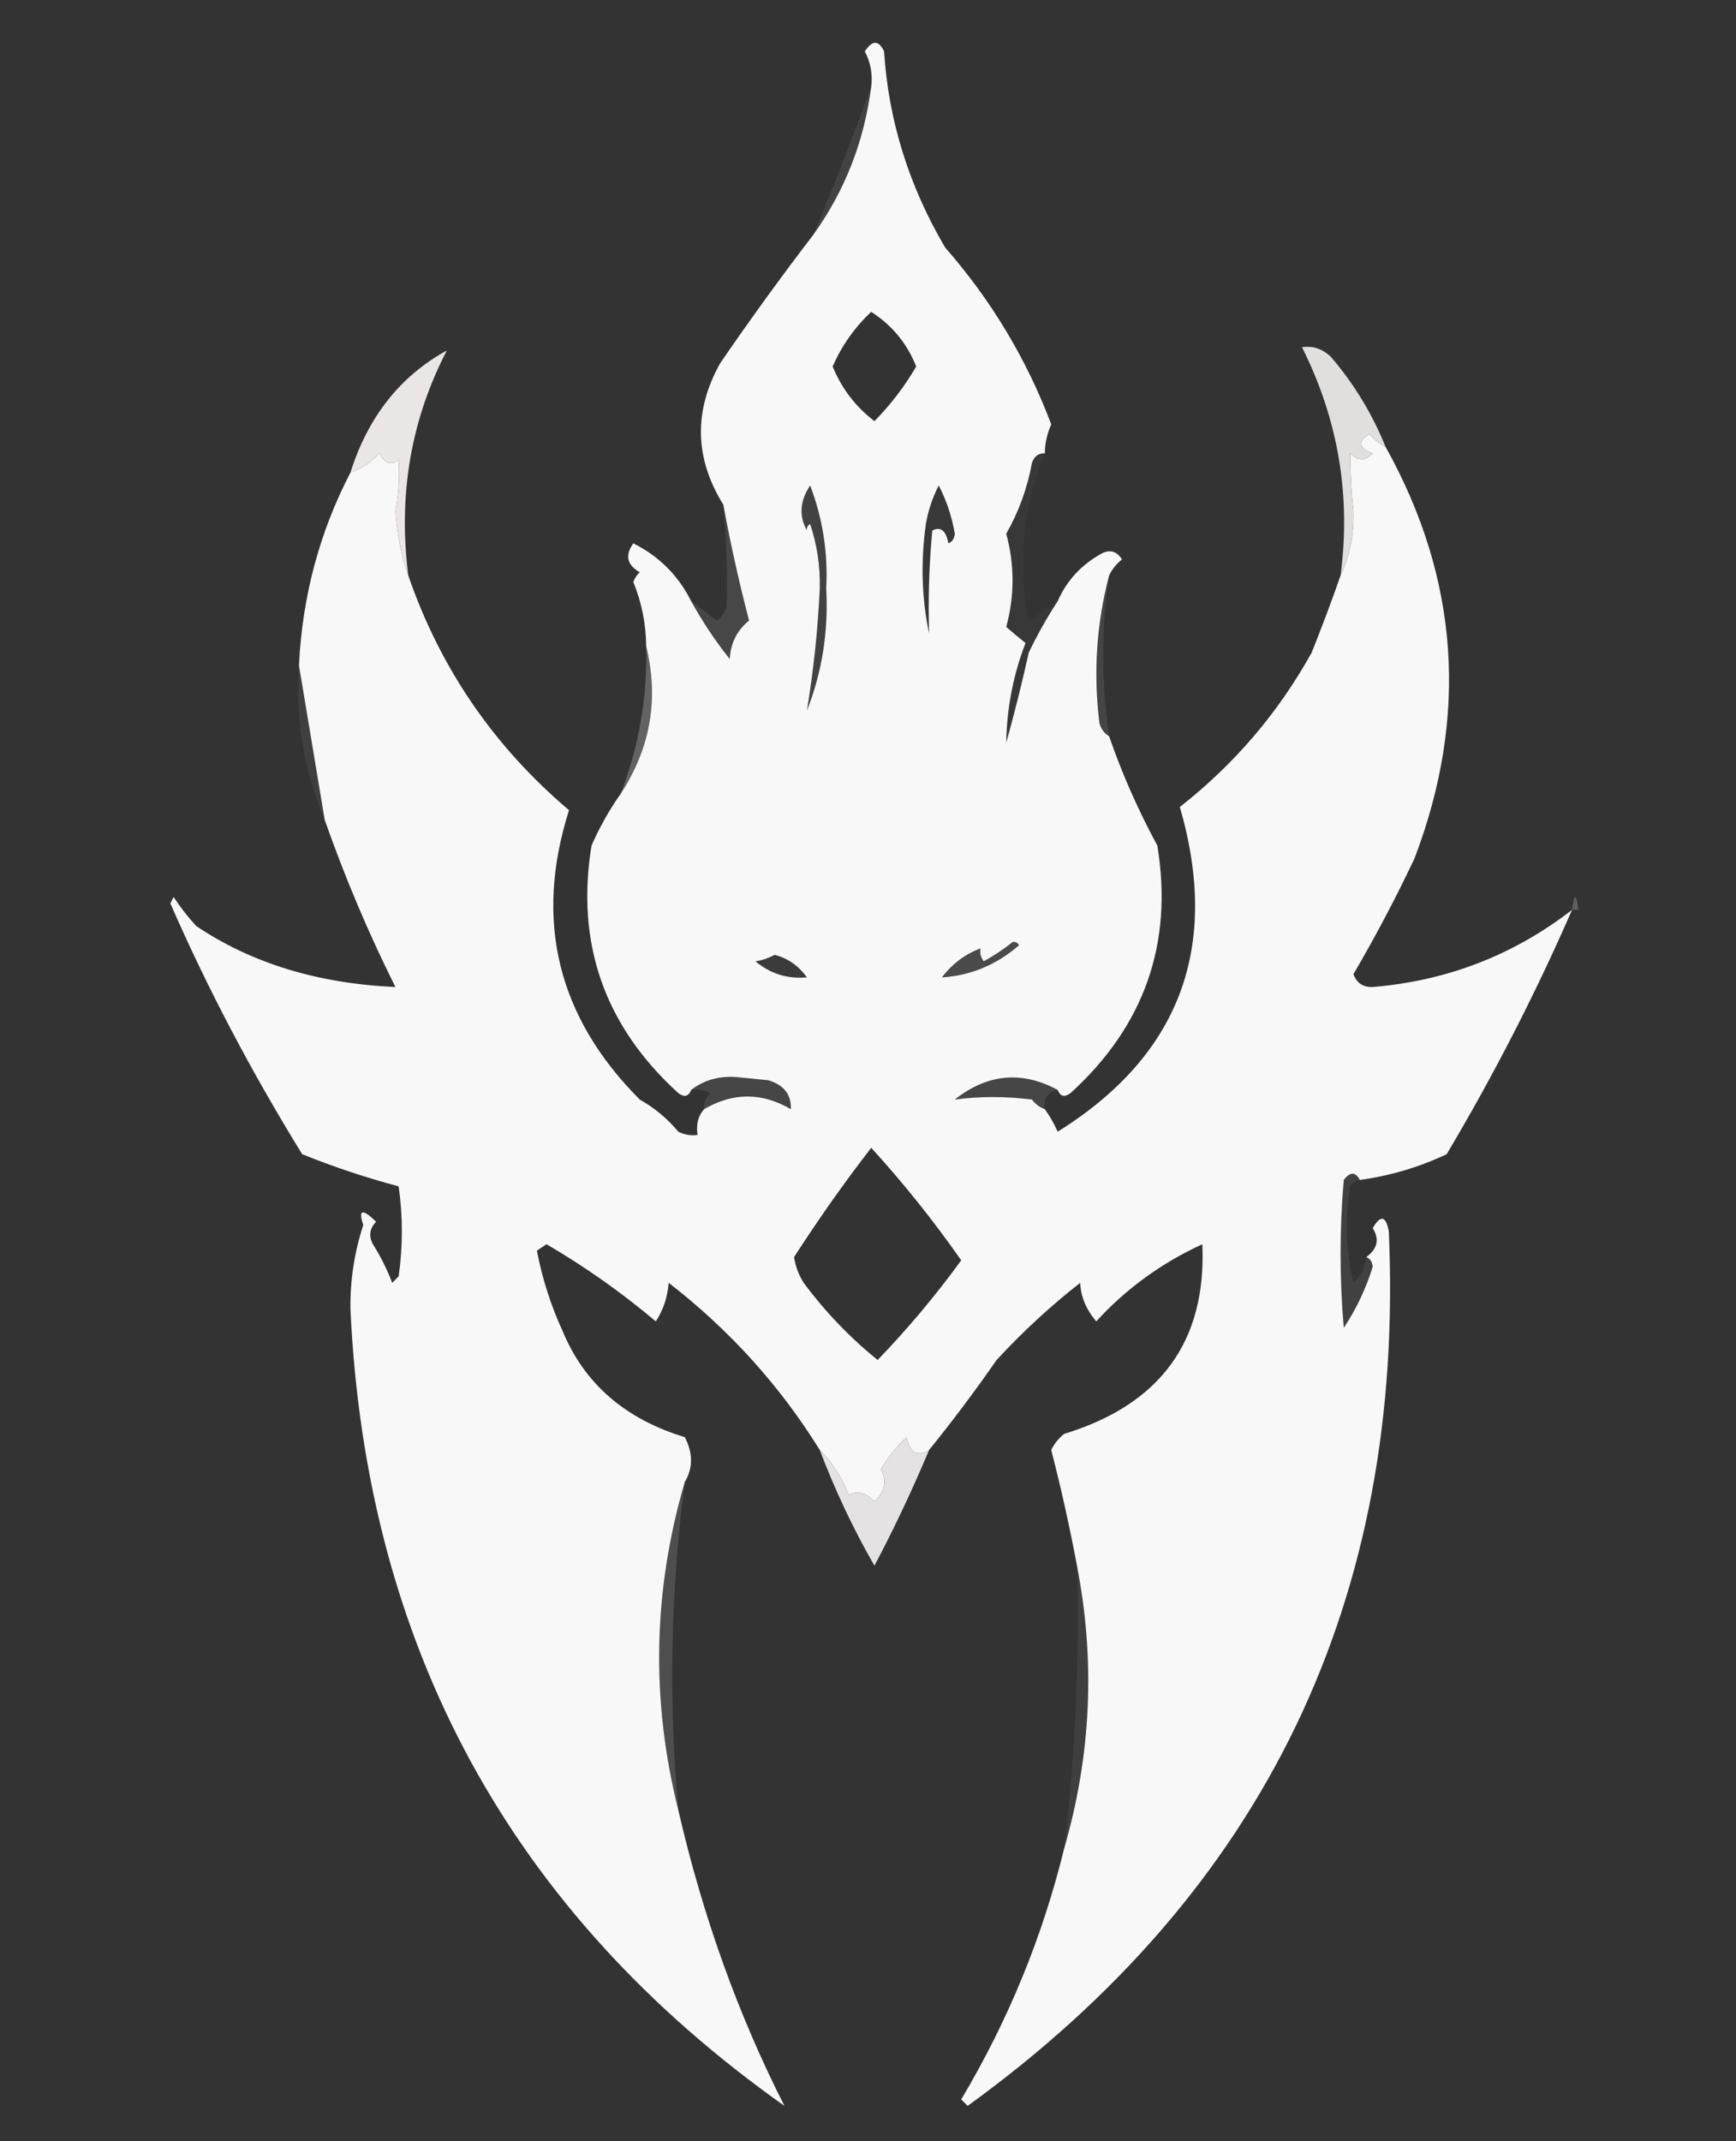 <?xml version="1.0" encoding="UTF-8"?>
<!DOCTYPE svg PUBLIC "-//W3C//DTD SVG 1.1//EN" "http://www.w3.org/Graphics/SVG/1.1/DTD/svg11.dtd">
<svg xmlns="http://www.w3.org/2000/svg" version="1.1" width="270px" height="333px" style="shape-rendering:geometricPrecision; text-rendering:geometricPrecision; image-rendering:optimizeQuality; fill-rule:evenodd; clip-rule:evenodd" xmlns:xlink="http://www.w3.org/1999/xlink">
<rect width="100%" height="100%" fill="#333333" stroke="none"/>
<g><path style="opacity:0.102" fill="#d8d5d4" d="M 135.5,13.5 C 134.399,22.016 131.399,29.683 126.5,36.5C 129.751,28.715 132.751,21.048 135.5,13.5 Z"/></g>
<g><path style="opacity:0.984" fill="#fcfbfb" d="M 162.5,70.5 C 161.503,70.47 160.836,70.97 160.5,72C 159.768,75.955 158.435,79.622 156.5,83C 157.808,87.833 157.808,92.666 156.5,97.5C 152.283,94.085 149.283,89.751 147.5,84.5C 148.097,84.265 148.43,83.765 148.5,83C 148.038,80.323 147.204,77.823 146,75.5C 145.027,77.392 144.36,79.392 144,81.5C 143.182,87.349 143.348,93.015 144.5,98.5C 146.648,112.78 151.648,125.946 159.5,138C 157.035,141.107 154.702,144.274 152.5,147.5C 150.114,148.373 148.114,149.873 146.5,152C 150.963,151.727 154.963,150.06 158.5,147C 158.272,146.601 157.938,146.435 157.5,146.5C 160.115,143.581 161.448,140.081 161.5,136C 159.932,129.132 158.265,122.299 156.5,115.5C 157.763,110.984 158.929,106.317 160,101.5C 161.356,98.671 162.856,96.004 164.5,93.5C 165.927,90.236 168.261,87.736 171.5,86C 172.725,85.437 173.725,85.77 174.5,87C 173.619,87.708 172.953,88.542 172.5,89.5C 170.527,97.011 170.027,104.677 171,112.5C 171.278,113.416 171.778,114.082 172.5,114.5C 174.49,120.273 176.99,125.94 180,131.5C 182.495,146.697 177.995,159.53 166.5,170C 165.563,170.692 164.897,170.525 164.5,169.5C 158.903,166.493 153.569,166.993 148.5,171C 152.425,170.482 156.425,170.482 160.5,171C 161.044,171.717 161.711,172.217 162.5,172.5C 163.249,173.531 163.915,174.698 164.5,176C 183.491,164.148 189.825,147.314 183.5,125.5C 191.961,118.874 198.794,110.874 204,101.5C 205.63,97.429 207.13,93.429 208.5,89.5C 209.935,86.45 210.602,83.117 210.5,79.5C 210.161,76.454 209.995,73.454 210,70.5C 211.183,71.731 212.349,71.731 213.5,70.5C 211.252,69.676 211.086,68.676 213,67.5C 213.708,68.38 214.542,69.047 215.5,69.5C 226.934,90.022 228.434,111.356 220,133.5C 217.088,139.658 213.921,145.658 210.5,151.5C 211,152.881 212,153.547 213.5,153.5C 225.096,152.527 235.429,148.527 244.5,141.5C 238.818,154.529 232.318,167.196 225,179.5C 220.709,181.525 216.209,182.859 211.5,183.5C 210.811,182.226 209.977,182.226 209,183.5C 208.333,191.167 208.333,198.833 209,206.5C 210.959,203.544 212.459,200.377 213.5,197C 213.43,196.235 213.097,195.735 212.5,195.5C 214.248,194.211 214.581,192.711 213.5,191C 214.715,188.904 215.549,189.071 216,191.5C 218.556,248.719 196.722,294.052 150.5,327.5C 150.167,327.167 149.833,326.833 149.5,326.5C 156.812,314.211 162.145,301.211 165.5,287.5C 169.715,272.969 170.382,258.302 167.5,243.5C 166.395,237.577 165.062,231.577 163.5,225.5C 163.977,224.522 164.643,223.689 165.5,223C 180.493,218.411 187.66,208.577 187,193.5C 180.644,196.418 175.144,200.418 170.5,205.5C 168.929,203.655 168.095,201.655 168,199.5C 163.366,203.132 159.033,207.132 155,211.5C 151.637,216.35 148.137,221.017 144.5,225.5C 142.7,226.605 141.533,225.939 141,223.5C 139.426,224.984 138.093,226.651 137,228.5C 137.979,230.279 137.646,231.945 136,233.5C 134.676,232.12 133.343,231.786 132,232.5C 130.974,229.761 129.474,227.428 127.5,225.5C 121.302,215.502 113.469,206.835 104,199.5C 103.83,201.715 103.163,203.715 102,205.5C 96.667,201.003 91,197.003 85,193.5C 84.5,193.833 84,194.167 83.5,194.5C 84.335,198.838 85.668,203.005 87.5,207C 90.887,215.182 97.22,220.682 106.5,223.5C 107.797,225.973 107.797,228.307 106.5,230.5C 101.553,247.416 101.22,264.416 105.5,281.5C 109.276,297.934 114.776,313.267 122,327.5C 79.419,297.354 56.919,256.02 54.5,203.5C 54.46,199.045 55.127,194.712 56.5,190.5C 55.681,188.084 56.348,187.918 58.5,190C 57.483,191.049 57.316,192.216 58,193.5C 59.185,195.377 60.185,197.377 61,199.5C 61.333,199.167 61.667,198.833 62,198.5C 62.667,193.833 62.667,189.167 62,184.5C 56.904,183.142 51.904,181.475 47,179.5C 39.052,166.609 32.219,153.609 26.5,140.5C 26.667,140.167 26.833,139.833 27,139.5C 28.046,141.09 29.212,142.59 30.5,144C 39.091,149.791 49.424,152.958 61.5,153.5C 57.3,145.094 53.633,136.428 50.5,127.5C 49.156,119.374 47.823,111.374 46.5,103.5C 47.005,92.808 49.671,82.808 54.5,73.5C 56.229,72.882 57.729,71.882 59,70.5C 59.852,72.125 60.852,72.458 62,71.5C 62.179,74.147 62.012,76.814 61.5,79.5C 61.754,83.05 62.421,86.383 63.5,89.5C 68.461,103.905 76.795,116.072 88.5,126C 83.043,143.175 86.71,158.175 99.5,171C 101.792,172.29 103.792,173.957 105.5,176C 106.448,176.483 107.448,176.649 108.5,176.5C 108.232,174.901 108.566,173.568 109.5,172.5C 114.001,169.867 118.501,169.867 123,172.5C 123.09,170.232 121.923,168.732 119.5,168C 117.833,167.833 116.167,167.667 114.5,167.5C 111.795,167.316 109.462,167.983 107.5,169.5C 107.103,170.525 106.437,170.692 105.5,170C 94.02,159.554 89.52,146.721 92,131.5C 93.274,128.609 94.774,125.942 96.5,123.5C 101.174,116.36 102.507,108.693 100.5,100.5C 100.469,97.041 99.802,93.708 98.5,90.5C 98.709,89.914 99.043,89.414 99.5,89C 97.503,87.847 97.17,86.347 98.5,84.5C 102.508,86.508 105.508,89.508 107.5,93.5C 109.255,96.68 111.255,99.68 113.5,102.5C 114.43,105.906 115.097,109.406 115.5,113C 114.139,120.393 112.473,127.726 110.5,135C 110.594,141.019 112.927,145.852 117.5,149.5C 119.794,151.431 122.461,152.264 125.5,152C 124.211,150.198 122.544,149.031 120.5,148.5C 117.671,145.506 115.337,142.172 113.5,138.5C 118.492,129.504 122.492,120.171 125.5,110.5C 127.863,104.522 128.863,98.189 128.5,91.5C 128.792,85.973 127.959,80.639 126,75.5C 124.402,77.894 124.236,80.228 125.5,82.5C 123.994,88.19 120.994,92.857 116.5,96.5C 114.97,90.671 113.637,84.671 112.5,78.5C 108.024,71.264 107.858,63.931 112,56.5C 116.697,49.652 121.53,42.985 126.5,36.5C 131.399,29.683 134.399,22.016 135.5,13.5C 135.739,11.533 135.406,9.699 134.5,8C 135.667,6.216 136.667,6.216 137.5,8C 138.187,18.739 141.353,28.906 147,38.5C 154.173,46.681 159.673,55.848 163.5,66C 162.852,67.44 162.519,68.94 162.5,70.5 Z M 135.5,48.5 C 138.738,50.573 141.071,53.406 142.5,57C 140.702,60.086 138.536,62.919 136,65.5C 133.052,63.225 130.886,60.391 129.5,57C 130.927,53.743 132.927,50.91 135.5,48.5 Z M 125.5,110.5 C 122.492,120.171 118.492,129.504 113.5,138.5C 115.337,142.172 117.671,145.506 120.5,148.5C 119.439,149.04 118.439,149.374 117.5,149.5C 112.927,145.852 110.594,141.019 110.5,135C 112.473,127.726 114.139,120.393 115.5,113C 115.097,109.406 114.43,105.906 113.5,102.5C 113.615,100.053 114.615,98.053 116.5,96.5C 120.994,92.857 123.994,88.19 125.5,82.5C 125.435,82.062 125.601,81.728 126,81.5C 127.079,84.712 127.579,88.045 127.5,91.5C 127.207,97.882 126.54,104.215 125.5,110.5 Z M 147.5,84.5 C 149.283,89.751 152.283,94.085 156.5,97.5C 157.429,98.315 158.429,99.148 159.5,100C 157.589,104.959 156.589,110.125 156.5,115.5C 158.265,122.299 159.932,129.132 161.5,136C 161.448,140.081 160.115,143.581 157.5,146.5C 156.115,147.614 154.615,148.614 153,149.5C 152.536,148.906 152.369,148.239 152.5,147.5C 154.702,144.274 157.035,141.107 159.5,138C 151.648,125.946 146.648,112.78 144.5,98.5C 144.334,93.156 144.501,87.823 145,82.5C 146.308,81.849 147.141,82.515 147.5,84.5 Z M 135.5,178.5 C 140.508,183.99 145.174,189.823 149.5,196C 145.513,201.484 141.18,206.651 136.5,211.5C 132.175,208.008 128.342,204.008 125,199.5C 124.219,198.271 123.719,196.938 123.5,195.5C 127.251,189.669 131.251,184.002 135.5,178.5 Z"/></g>
<g><path style="opacity:0.932" fill="#edeceb" d="M 215.5,69.5 C 214.542,69.047 213.708,68.38 213,67.5C 211.086,68.676 211.252,69.676 213.5,70.5C 212.349,71.731 211.183,71.731 210,70.5C 209.995,73.454 210.161,76.454 210.5,79.5C 210.602,83.117 209.935,86.45 208.5,89.5C 210.133,77.065 208.133,65.232 202.5,54C 204.163,53.735 205.663,54.235 207,55.5C 210.609,59.723 213.443,64.39 215.5,69.5 Z"/></g>
<g><path style="opacity:0.964" fill="#f0eceb" d="M 63.5,89.5 C 62.421,86.383 61.754,83.05 61.5,79.5C 62.012,76.814 62.179,74.147 62,71.5C 60.852,72.458 59.852,72.125 59,70.5C 57.729,71.882 56.229,72.882 54.5,73.5C 57.232,64.831 62.232,58.498 69.5,54.5C 63.903,65.302 61.903,76.968 63.5,89.5 Z"/></g>
<g><path style="opacity:0.122" fill="#ddd8d7" d="M 112.5,78.5 C 113.637,84.671 114.97,90.671 116.5,96.5C 114.615,98.053 113.615,100.053 113.5,102.5C 111.255,99.68 109.255,96.68 107.5,93.5C 108.815,94.476 110.148,95.476 111.5,96.5C 112.192,95.975 112.692,95.308 113,94.5C 113.169,89.172 113.002,83.838 112.5,78.5 Z"/></g>
<g><path style="opacity:0.094" fill="#dbd8d8" d="M 125.5,110.5 C 126.54,104.215 127.207,97.882 127.5,91.5C 127.579,88.045 127.079,84.712 126,81.5C 125.601,81.728 125.435,82.062 125.5,82.5C 124.236,80.228 124.402,77.894 126,75.5C 127.959,80.639 128.792,85.973 128.5,91.5C 128.863,98.189 127.863,104.522 125.5,110.5 Z"/></g>
<g><path style="opacity:0.031" fill="#ded9d9" d="M 147.5,84.5 C 147.141,82.515 146.308,81.849 145,82.5C 144.501,87.823 144.334,93.156 144.5,98.5C 143.348,93.015 143.182,87.349 144,81.5C 144.36,79.392 145.027,77.392 146,75.5C 147.204,77.823 148.038,80.323 148.5,83C 148.43,83.765 148.097,84.265 147.5,84.5 Z"/></g>
<g><path style="opacity:0.106" fill="#e4e1e0" d="M 172.5,89.5 C 171.29,97.568 171.29,105.901 172.5,114.5C 171.778,114.082 171.278,113.416 171,112.5C 170.027,104.677 170.527,97.011 172.5,89.5 Z"/></g>
<g><path style="opacity:0.035" fill="#e0dcdc" d="M 162.5,70.5 C 159.078,78.944 158.245,87.611 160,96.5C 161.615,95.614 163.115,94.614 164.5,93.5C 162.856,96.004 161.356,98.671 160,101.5C 158.929,106.317 157.763,110.984 156.5,115.5C 156.589,110.125 157.589,104.959 159.5,100C 158.429,99.148 157.429,98.315 156.5,97.5C 157.808,92.666 157.808,87.833 156.5,83C 158.435,79.622 159.768,75.955 160.5,72C 160.836,70.97 161.503,70.47 162.5,70.5 Z"/></g>
<g><path style="opacity:0.067" fill="#e2e0e0" d="M 46.5,103.5 C 47.823,111.374 49.156,119.374 50.5,127.5C 47.26,119.945 45.926,111.945 46.5,103.5 Z"/></g>
<g><path style="opacity:0.286" fill="#e1dee0" d="M 100.5,100.5 C 102.507,108.693 101.174,116.36 96.5,123.5C 99.373,116.129 100.707,108.463 100.5,100.5 Z"/></g>
<g><path style="opacity:0.224" fill="#f6f6f6" d="M 245.5,141.5 C 245.167,141.5 244.833,141.5 244.5,141.5C 244.833,138.833 245.167,138.833 245.5,141.5 Z"/></g>
<g><path style="opacity:0.031" fill="#fefffe" d="M 245.5,141.5 C 246.833,142.167 246.833,142.167 245.5,141.5 Z"/></g>
<g><path style="opacity:0.055" fill="#d9d5d7" d="M 120.5,148.5 C 122.544,149.031 124.211,150.198 125.5,152C 122.461,152.264 119.794,151.431 117.5,149.5C 118.439,149.374 119.439,149.04 120.5,148.5 Z"/></g>
<g><path style="opacity:0.149" fill="#dcd2d8" d="M 157.5,146.5 C 157.938,146.435 158.272,146.601 158.5,147C 154.963,150.06 150.963,151.727 146.5,152C 148.114,149.873 150.114,148.373 152.5,147.5C 152.369,148.239 152.536,148.906 153,149.5C 154.615,148.614 156.115,147.614 157.5,146.5 Z"/></g>
<g><path style="opacity:0.125" fill="#d6cecf" d="M 109.5,172.5 C 109.414,171.504 109.748,170.671 110.5,170C 109.552,169.517 108.552,169.351 107.5,169.5C 109.462,167.983 111.795,167.316 114.5,167.5C 116.167,167.667 117.833,167.833 119.5,168C 121.923,168.732 123.09,170.232 123,172.5C 118.501,169.867 114.001,169.867 109.5,172.5 Z"/></g>
<g><path style="opacity:0.133" fill="#d0c6cb" d="M 164.5,169.5 C 162.952,169.821 162.285,170.821 162.5,172.5C 161.711,172.217 161.044,171.717 160.5,171C 156.425,170.482 152.425,170.482 148.5,171C 153.569,166.993 158.903,166.493 164.5,169.5 Z"/></g>
<g><path style="opacity:0.09" fill="#dfd8d9" d="M 211.5,183.5 C 210.883,183.611 210.383,183.944 210,184.5C 209.171,189.533 209.338,194.533 210.5,199.5C 211.705,198.423 212.372,197.09 212.5,195.5C 213.097,195.735 213.43,196.235 213.5,197C 212.459,200.377 210.959,203.544 209,206.5C 208.333,198.833 208.333,191.167 209,183.5C 209.977,182.226 210.811,182.226 211.5,183.5 Z"/></g>
<g><path style="opacity:0.939" fill="#f0edee" d="M 144.5,225.5 C 141.919,231.661 139.085,237.661 136,243.5C 132.686,237.724 129.853,231.724 127.5,225.5C 129.474,227.428 130.974,229.761 132,232.5C 133.343,231.786 134.676,232.12 136,233.5C 137.646,231.945 137.979,230.279 137,228.5C 138.093,226.651 139.426,224.984 141,223.5C 141.533,225.939 142.7,226.605 144.5,225.5 Z"/></g>
<g><path style="opacity:0.075" fill="#dfdfde" d="M 167.5,243.5 C 170.382,258.302 169.715,272.969 165.5,287.5C 167.248,272.899 167.915,258.232 167.5,243.5 Z"/></g>
<g><path style="opacity:0.157" fill="#e2e0df" d="M 106.5,230.5 C 104.297,247.457 103.964,264.457 105.5,281.5C 101.22,264.416 101.553,247.416 106.5,230.5 Z"/></g>
</svg>
